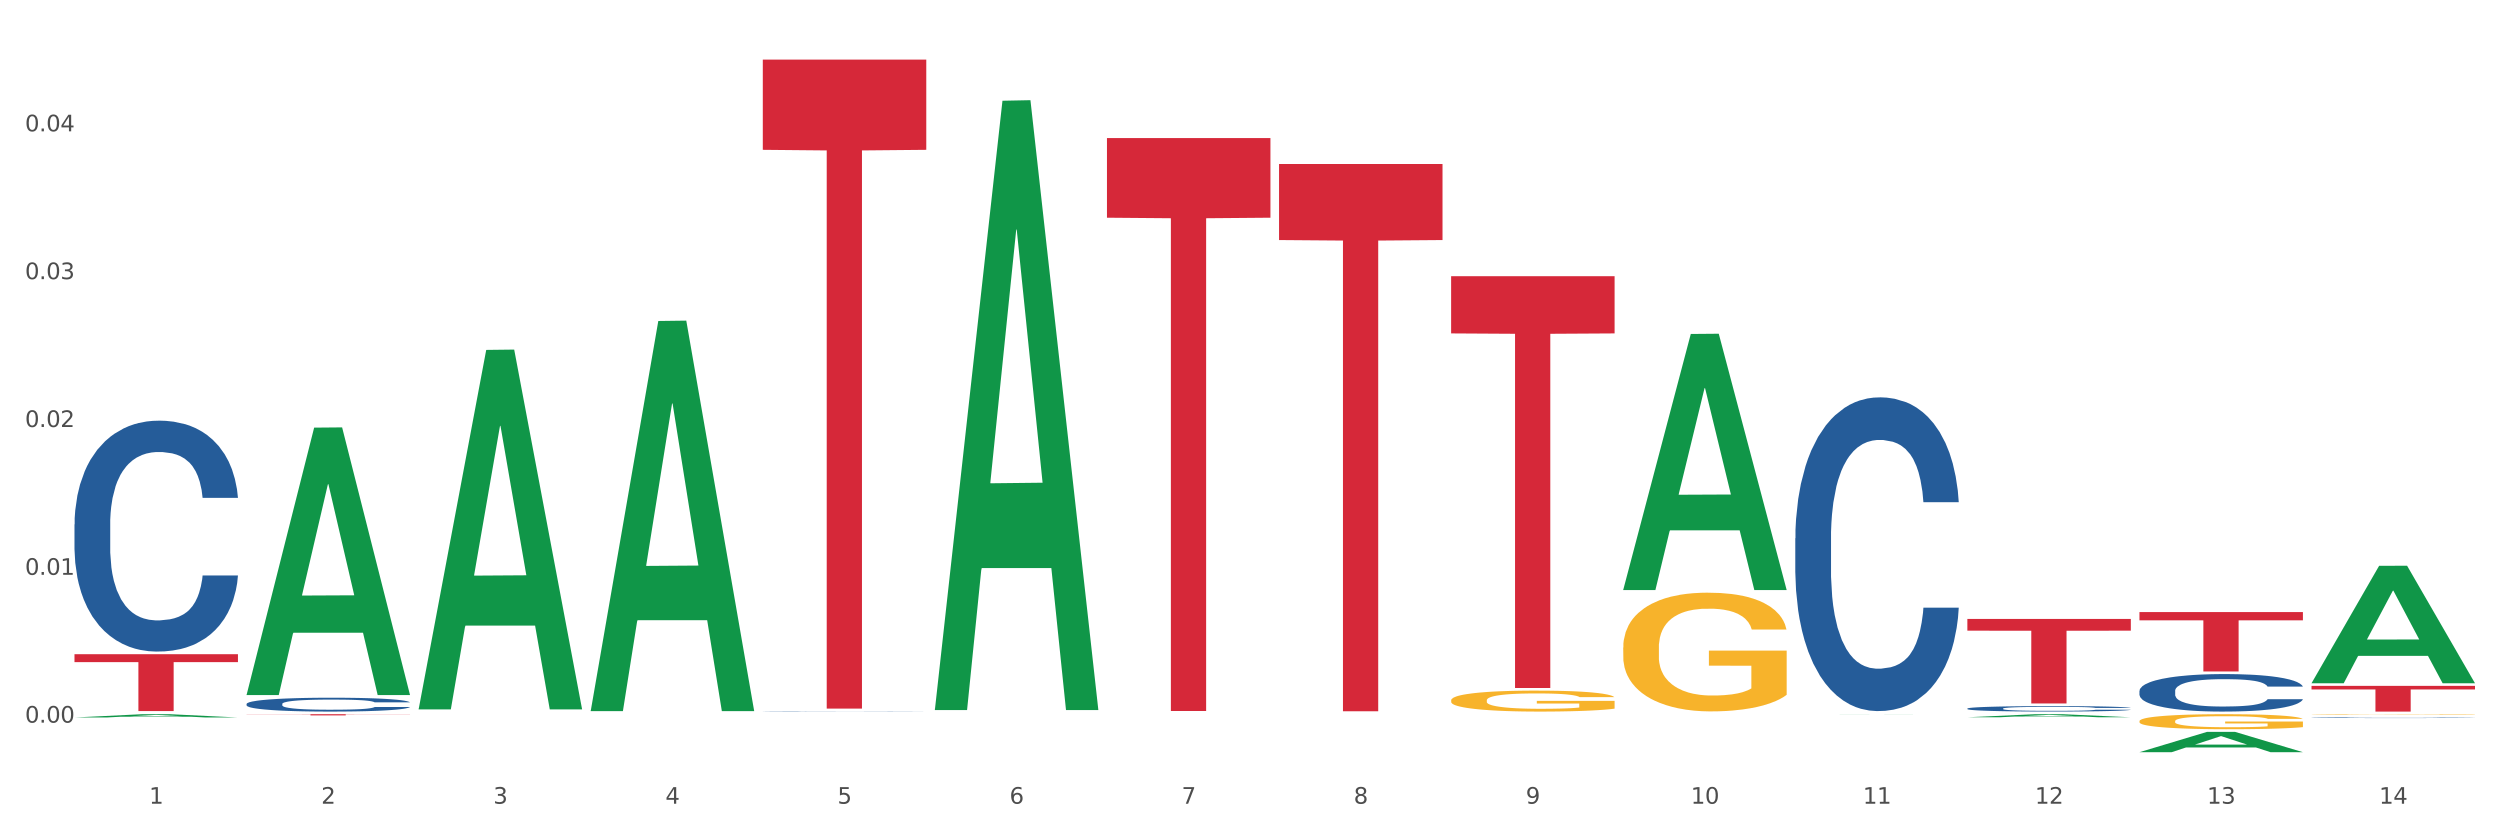 <?xml version="1.0" encoding="utf-8" standalone="no"?>
<!DOCTYPE svg PUBLIC "-//W3C//DTD SVG 1.1//EN"
  "http://www.w3.org/Graphics/SVG/1.1/DTD/svg11.dtd">
<svg xmlns:xlink="http://www.w3.org/1999/xlink" width="1080pt" height="360pt" viewBox="0 0 1080 360" xmlns="http://www.w3.org/2000/svg" version="1.1">
 <rect x="0" y="0" width="1080" height="360" fill="#333333" stroke="none"/>
 <defs>
  <style type="text/css">*{stroke-linejoin: round; stroke-linecap: butt}</style>
 </defs>
 <g id="figure_1">
  <g id="patch_1">
   <path d="M 0 360 
L 1080 360 
L 1080 0 
L 0 0 
z
" style="fill: #ffffff; stroke: #ffffff; stroke-linejoin: miter"/>
  </g>
  <g id="axes_1">
   <g id="matplotlib.axis_1">
    <g id="xtick_1">
     <g id="text_1">
      <!-- 1 -->
      <g style="fill: #4d4d4d" transform="translate(64.432 347.204) scale(0.096 -0.096)">
       <defs>
        <path id="DejaVuSans-31" d="M 794 531 
L 1825 531 
L 1825 4091 
L 703 3866 
L 703 4441 
L 1819 4666 
L 2450 4666 
L 2450 531 
L 3481 531 
L 3481 0 
L 794 0 
L 794 531 
z
" transform="scale(0.016)"/>
       </defs>
       <use xlink:href="#DejaVuSans-31"/>
      </g>
     </g>
    </g>
    <g id="xtick_2">
     <g id="text_2">
      <!-- 2 -->
      <g style="fill: #4d4d4d" transform="translate(138.771 347.204) scale(0.096 -0.096)">
       <defs>
        <path id="DejaVuSans-32" d="M 1228 531 
L 3431 531 
L 3431 0 
L 469 0 
L 469 531 
Q 828 903 1448 1529 
Q 2069 2156 2228 2338 
Q 2531 2678 2651 2914 
Q 2772 3150 2772 3378 
Q 2772 3750 2511 3984 
Q 2250 4219 1831 4219 
Q 1534 4219 1204 4116 
Q 875 4013 500 3803 
L 500 4441 
Q 881 4594 1212 4672 
Q 1544 4750 1819 4750 
Q 2544 4750 2975 4387 
Q 3406 4025 3406 3419 
Q 3406 3131 3298 2873 
Q 3191 2616 2906 2266 
Q 2828 2175 2409 1742 
Q 1991 1309 1228 531 
z
" transform="scale(0.016)"/>
       </defs>
       <use xlink:href="#DejaVuSans-32"/>
      </g>
     </g>
    </g>
    <g id="xtick_3">
     <g id="text_3">
      <!-- 3 -->
      <g style="fill: #4d4d4d" transform="translate(213.109 347.204) scale(0.096 -0.096)">
       <defs>
        <path id="DejaVuSans-33" d="M 2597 2516 
Q 3050 2419 3304 2112 
Q 3559 1806 3559 1356 
Q 3559 666 3084 287 
Q 2609 -91 1734 -91 
Q 1441 -91 1130 -33 
Q 819 25 488 141 
L 488 750 
Q 750 597 1062 519 
Q 1375 441 1716 441 
Q 2309 441 2620 675 
Q 2931 909 2931 1356 
Q 2931 1769 2642 2001 
Q 2353 2234 1838 2234 
L 1294 2234 
L 1294 2753 
L 1863 2753 
Q 2328 2753 2575 2939 
Q 2822 3125 2822 3475 
Q 2822 3834 2567 4026 
Q 2313 4219 1838 4219 
Q 1578 4219 1281 4162 
Q 984 4106 628 3988 
L 628 4550 
Q 988 4650 1302 4700 
Q 1616 4750 1894 4750 
Q 2613 4750 3031 4423 
Q 3450 4097 3450 3541 
Q 3450 3153 3228 2886 
Q 3006 2619 2597 2516 
z
" transform="scale(0.016)"/>
       </defs>
       <use xlink:href="#DejaVuSans-33"/>
      </g>
     </g>
    </g>
    <g id="xtick_4">
     <g id="text_4">
      <!-- 4 -->
      <g style="fill: #4d4d4d" transform="translate(287.448 347.204) scale(0.096 -0.096)">
       <defs>
        <path id="DejaVuSans-34" d="M 2419 4116 
L 825 1625 
L 2419 1625 
L 2419 4116 
z
M 2253 4666 
L 3047 4666 
L 3047 1625 
L 3713 1625 
L 3713 1100 
L 3047 1100 
L 3047 0 
L 2419 0 
L 2419 1100 
L 313 1100 
L 313 1709 
L 2253 4666 
z
" transform="scale(0.016)"/>
       </defs>
       <use xlink:href="#DejaVuSans-34"/>
      </g>
     </g>
    </g>
    <g id="xtick_5">
     <g id="text_5">
      <!-- 5 -->
      <g style="fill: #4d4d4d" transform="translate(361.787 347.204) scale(0.096 -0.096)">
       <defs>
        <path id="DejaVuSans-35" d="M 691 4666 
L 3169 4666 
L 3169 4134 
L 1269 4134 
L 1269 2991 
Q 1406 3038 1543 3061 
Q 1681 3084 1819 3084 
Q 2600 3084 3056 2656 
Q 3513 2228 3513 1497 
Q 3513 744 3044 326 
Q 2575 -91 1722 -91 
Q 1428 -91 1123 -41 
Q 819 9 494 109 
L 494 744 
Q 775 591 1075 516 
Q 1375 441 1709 441 
Q 2250 441 2565 725 
Q 2881 1009 2881 1497 
Q 2881 1984 2565 2268 
Q 2250 2553 1709 2553 
Q 1456 2553 1204 2497 
Q 953 2441 691 2322 
L 691 4666 
z
" transform="scale(0.016)"/>
       </defs>
       <use xlink:href="#DejaVuSans-35"/>
      </g>
     </g>
    </g>
    <g id="xtick_6">
     <g id="text_6">
      <!-- 6 -->
      <g style="fill: #4d4d4d" transform="translate(436.125 347.204) scale(0.096 -0.096)">
       <defs>
        <path id="DejaVuSans-36" d="M 2113 2584 
Q 1688 2584 1439 2293 
Q 1191 2003 1191 1497 
Q 1191 994 1439 701 
Q 1688 409 2113 409 
Q 2538 409 2786 701 
Q 3034 994 3034 1497 
Q 3034 2003 2786 2293 
Q 2538 2584 2113 2584 
z
M 3366 4563 
L 3366 3988 
Q 3128 4100 2886 4159 
Q 2644 4219 2406 4219 
Q 1781 4219 1451 3797 
Q 1122 3375 1075 2522 
Q 1259 2794 1537 2939 
Q 1816 3084 2150 3084 
Q 2853 3084 3261 2657 
Q 3669 2231 3669 1497 
Q 3669 778 3244 343 
Q 2819 -91 2113 -91 
Q 1303 -91 875 529 
Q 447 1150 447 2328 
Q 447 3434 972 4092 
Q 1497 4750 2381 4750 
Q 2619 4750 2861 4703 
Q 3103 4656 3366 4563 
z
" transform="scale(0.016)"/>
       </defs>
       <use xlink:href="#DejaVuSans-36"/>
      </g>
     </g>
    </g>
    <g id="xtick_7">
     <g id="text_7">
      <!-- 7 -->
      <g style="fill: #4d4d4d" transform="translate(510.464 347.204) scale(0.096 -0.096)">
       <defs>
        <path id="DejaVuSans-37" d="M 525 4666 
L 3525 4666 
L 3525 4397 
L 1831 0 
L 1172 0 
L 2766 4134 
L 525 4134 
L 525 4666 
z
" transform="scale(0.016)"/>
       </defs>
       <use xlink:href="#DejaVuSans-37"/>
      </g>
     </g>
    </g>
    <g id="xtick_8">
     <g id="text_8">
      <!-- 8 -->
      <g style="fill: #4d4d4d" transform="translate(584.803 347.204) scale(0.096 -0.096)">
       <defs>
        <path id="DejaVuSans-38" d="M 2034 2216 
Q 1584 2216 1326 1975 
Q 1069 1734 1069 1313 
Q 1069 891 1326 650 
Q 1584 409 2034 409 
Q 2484 409 2743 651 
Q 3003 894 3003 1313 
Q 3003 1734 2745 1975 
Q 2488 2216 2034 2216 
z
M 1403 2484 
Q 997 2584 770 2862 
Q 544 3141 544 3541 
Q 544 4100 942 4425 
Q 1341 4750 2034 4750 
Q 2731 4750 3128 4425 
Q 3525 4100 3525 3541 
Q 3525 3141 3298 2862 
Q 3072 2584 2669 2484 
Q 3125 2378 3379 2068 
Q 3634 1759 3634 1313 
Q 3634 634 3220 271 
Q 2806 -91 2034 -91 
Q 1263 -91 848 271 
Q 434 634 434 1313 
Q 434 1759 690 2068 
Q 947 2378 1403 2484 
z
M 1172 3481 
Q 1172 3119 1398 2916 
Q 1625 2713 2034 2713 
Q 2441 2713 2670 2916 
Q 2900 3119 2900 3481 
Q 2900 3844 2670 4047 
Q 2441 4250 2034 4250 
Q 1625 4250 1398 4047 
Q 1172 3844 1172 3481 
z
" transform="scale(0.016)"/>
       </defs>
       <use xlink:href="#DejaVuSans-38"/>
      </g>
     </g>
    </g>
    <g id="xtick_9">
     <g id="text_9">
      <!-- 9 -->
      <g style="fill: #4d4d4d" transform="translate(659.142 347.204) scale(0.096 -0.096)">
       <defs>
        <path id="DejaVuSans-39" d="M 703 97 
L 703 672 
Q 941 559 1184 500 
Q 1428 441 1663 441 
Q 2288 441 2617 861 
Q 2947 1281 2994 2138 
Q 2813 1869 2534 1725 
Q 2256 1581 1919 1581 
Q 1219 1581 811 2004 
Q 403 2428 403 3163 
Q 403 3881 828 4315 
Q 1253 4750 1959 4750 
Q 2769 4750 3195 4129 
Q 3622 3509 3622 2328 
Q 3622 1225 3098 567 
Q 2575 -91 1691 -91 
Q 1453 -91 1209 -44 
Q 966 3 703 97 
z
M 1959 2075 
Q 2384 2075 2632 2365 
Q 2881 2656 2881 3163 
Q 2881 3666 2632 3958 
Q 2384 4250 1959 4250 
Q 1534 4250 1286 3958 
Q 1038 3666 1038 3163 
Q 1038 2656 1286 2365 
Q 1534 2075 1959 2075 
z
" transform="scale(0.016)"/>
       </defs>
       <use xlink:href="#DejaVuSans-39"/>
      </g>
     </g>
    </g>
    <g id="xtick_10">
     <g id="text_10">
      <!-- 10 -->
      <g style="fill: #4d4d4d" transform="translate(730.426 347.204) scale(0.096 -0.096)">
       <defs>
        <path id="DejaVuSans-30" d="M 2034 4250 
Q 1547 4250 1301 3770 
Q 1056 3291 1056 2328 
Q 1056 1369 1301 889 
Q 1547 409 2034 409 
Q 2525 409 2770 889 
Q 3016 1369 3016 2328 
Q 3016 3291 2770 3770 
Q 2525 4250 2034 4250 
z
M 2034 4750 
Q 2819 4750 3233 4129 
Q 3647 3509 3647 2328 
Q 3647 1150 3233 529 
Q 2819 -91 2034 -91 
Q 1250 -91 836 529 
Q 422 1150 422 2328 
Q 422 3509 836 4129 
Q 1250 4750 2034 4750 
z
" transform="scale(0.016)"/>
       </defs>
       <use xlink:href="#DejaVuSans-31"/>
       <use xlink:href="#DejaVuSans-30" transform="translate(63.623 0)"/>
      </g>
     </g>
    </g>
    <g id="xtick_11">
     <g id="text_11">
      <!-- 11 -->
      <g style="fill: #4d4d4d" transform="translate(804.765 347.204) scale(0.096 -0.096)">
       <use xlink:href="#DejaVuSans-31"/>
       <use xlink:href="#DejaVuSans-31" transform="translate(63.623 0)"/>
      </g>
     </g>
    </g>
    <g id="xtick_12">
     <g id="text_12">
      <!-- 12 -->
      <g style="fill: #4d4d4d" transform="translate(879.104 347.204) scale(0.096 -0.096)">
       <use xlink:href="#DejaVuSans-31"/>
       <use xlink:href="#DejaVuSans-32" transform="translate(63.623 0)"/>
      </g>
     </g>
    </g>
    <g id="xtick_13">
     <g id="text_13">
      <!-- 13 -->
      <g style="fill: #4d4d4d" transform="translate(953.442 347.204) scale(0.096 -0.096)">
       <use xlink:href="#DejaVuSans-31"/>
       <use xlink:href="#DejaVuSans-33" transform="translate(63.623 0)"/>
      </g>
     </g>
    </g>
    <g id="xtick_14">
     <g id="text_14">
      <!-- 14 -->
      <g style="fill: #4d4d4d" transform="translate(1027.781 347.204) scale(0.096 -0.096)">
       <use xlink:href="#DejaVuSans-31"/>
       <use xlink:href="#DejaVuSans-34" transform="translate(63.623 0)"/>
      </g>
     </g>
    </g>
    <g id="xtick_15"/>
    <g id="xtick_16"/>
    <g id="xtick_17"/>
    <g id="xtick_18"/>
    <g id="xtick_19"/>
    <g id="xtick_20"/>
    <g id="xtick_21"/>
    <g id="xtick_22"/>
    <g id="xtick_23"/>
    <g id="xtick_24"/>
    <g id="xtick_25"/>
    <g id="xtick_26"/>
    <g id="xtick_27"/>
   </g>
   <g id="matplotlib.axis_2">
    <g id="ytick_1">
     <g id="text_15">
      <!-- 0.00 -->
      <g style="fill: #4d4d4d" transform="translate(10.8 312.182) scale(0.096 -0.096)">
       <defs>
        <path id="DejaVuSans-2e" d="M 684 794 
L 1344 794 
L 1344 0 
L 684 0 
L 684 794 
z
" transform="scale(0.016)"/>
       </defs>
       <use xlink:href="#DejaVuSans-30"/>
       <use xlink:href="#DejaVuSans-2e" transform="translate(63.623 0)"/>
       <use xlink:href="#DejaVuSans-30" transform="translate(95.41 0)"/>
       <use xlink:href="#DejaVuSans-30" transform="translate(159.033 0)"/>
      </g>
     </g>
    </g>
    <g id="ytick_2">
     <g id="text_16">
      <!-- 0.01 -->
      <g style="fill: #4d4d4d" transform="translate(10.8 248.321) scale(0.096 -0.096)">
       <use xlink:href="#DejaVuSans-30"/>
       <use xlink:href="#DejaVuSans-2e" transform="translate(63.623 0)"/>
       <use xlink:href="#DejaVuSans-30" transform="translate(95.41 0)"/>
       <use xlink:href="#DejaVuSans-31" transform="translate(159.033 0)"/>
      </g>
     </g>
    </g>
    <g id="ytick_3">
     <g id="text_17">
      <!-- 0.02 -->
      <g style="fill: #4d4d4d" transform="translate(10.8 184.46) scale(0.096 -0.096)">
       <use xlink:href="#DejaVuSans-30"/>
       <use xlink:href="#DejaVuSans-2e" transform="translate(63.623 0)"/>
       <use xlink:href="#DejaVuSans-30" transform="translate(95.41 0)"/>
       <use xlink:href="#DejaVuSans-32" transform="translate(159.033 0)"/>
      </g>
     </g>
    </g>
    <g id="ytick_4">
     <g id="text_18">
      <!-- 0.03 -->
      <g style="fill: #4d4d4d" transform="translate(10.8 120.599) scale(0.096 -0.096)">
       <use xlink:href="#DejaVuSans-30"/>
       <use xlink:href="#DejaVuSans-2e" transform="translate(63.623 0)"/>
       <use xlink:href="#DejaVuSans-30" transform="translate(95.41 0)"/>
       <use xlink:href="#DejaVuSans-33" transform="translate(159.033 0)"/>
      </g>
     </g>
    </g>
    <g id="ytick_5">
     <g id="text_19">
      <!-- 0.04 -->
      <g style="fill: #4d4d4d" transform="translate(10.8 56.738) scale(0.096 -0.096)">
       <use xlink:href="#DejaVuSans-30"/>
       <use xlink:href="#DejaVuSans-2e" transform="translate(63.623 0)"/>
       <use xlink:href="#DejaVuSans-30" transform="translate(95.41 0)"/>
       <use xlink:href="#DejaVuSans-34" transform="translate(159.033 0)"/>
      </g>
     </g>
    </g>
    <g id="ytick_6"/>
    <g id="ytick_7"/>
    <g id="ytick_8"/>
    <g id="ytick_9"/>
    <g id="ytick_10"/>
   </g>
   <g id="PolyCollection_1">
    <path d="M 32.175 309.951 
L 32.248 309.95 
L 61.37 308.537 
L 73.456 308.535 
L 102.797 309.954 
L 88.818 309.954 
L 82.484 309.624 
L 52.415 309.624 
L 52.197 309.629 
L 46.081 309.954 
L 32.175 309.954 
L 32.175 309.951 
L 56.201 309.426 
L 78.698 309.425 
L 67.559 308.838 
L 67.413 308.835 
L 67.267 308.839 
L 56.128 309.425 
L 56.201 309.426 
L 32.175 309.951 
z
" clip-path="url(#pf7e2dfd3a4)" style="fill: #109648"/>
    <path d="M 924.24 311.536 
L 924.323 311.53 
L 924.323 311.316 
L 924.49 311.133 
L 925.323 310.688 
L 926.574 310.32 
L 927.491 310.125 
L 928.408 309.964 
L 929.492 309.804 
L 930.826 309.638 
L 933.244 309.395 
L 934.745 309.271 
L 936.58 309.14 
L 939.915 308.95 
L 942.333 308.844 
L 944.834 308.755 
L 948.92 308.648 
L 951.588 308.6 
L 954.423 308.565 
L 957.841 308.541 
L 960.426 308.535 
L 966.096 308.553 
L 970.932 308.606 
L 973.266 308.648 
L 976.268 308.719 
L 977.852 308.766 
L 980.437 308.861 
L 983.105 308.986 
L 984.939 309.093 
L 987.691 309.294 
L 989.775 309.496 
L 991.693 309.745 
L 992.693 309.917 
L 993.444 310.077 
L 994.111 310.261 
L 994.778 310.551 
L 979.77 310.551 
L 979.186 310.344 
L 978.269 310.148 
L 976.935 309.958 
L 975.768 309.84 
L 973.766 309.692 
L 971.932 309.597 
L 970.014 309.526 
L 967.68 309.466 
L 965.845 309.437 
L 963.261 309.413 
L 958.175 309.419 
L 954.756 309.466 
L 952.422 309.526 
L 950.921 309.579 
L 949.587 309.638 
L 948.086 309.721 
L 946.335 309.846 
L 945.084 309.958 
L 943.834 310.101 
L 942.833 310.243 
L 941.916 310.409 
L 941.165 310.587 
L 940.582 310.771 
L 940.081 310.996 
L 939.665 311.37 
L 939.665 312.182 
L 939.831 312.366 
L 940.248 312.609 
L 940.749 312.793 
L 941.582 313.013 
L 942.333 313.161 
L 943.75 313.374 
L 945.334 313.552 
L 946.585 313.665 
L 947.836 313.76 
L 950.004 313.89 
L 952.422 313.997 
L 954.506 314.062 
L 957.341 314.122 
L 959.259 314.145 
L 960.926 314.157 
L 965.012 314.157 
L 967.93 314.139 
L 971.182 314.098 
L 973.683 314.044 
L 975.768 313.979 
L 978.102 313.872 
L 979.603 313.772 
L 979.603 312.532 
L 961.26 312.526 
L 961.26 311.702 
L 994.861 311.702 
L 994.861 314.122 
L 993.444 314.246 
L 991.86 314.359 
L 990.192 314.46 
L 987.691 314.584 
L 984.689 314.703 
L 982.021 314.786 
L 979.186 314.857 
L 975.851 314.922 
L 971.515 314.981 
L 968.847 315.005 
L 965.512 315.023 
L 961.593 315.029 
L 958.175 315.017 
L 954.84 314.987 
L 951.338 314.934 
L 947.919 314.857 
L 945.334 314.78 
L 942.75 314.685 
L 939.998 314.56 
L 937.83 314.442 
L 936.163 314.335 
L 934.328 314.199 
L 932.327 314.021 
L 930.826 313.861 
L 929.492 313.695 
L 928.075 313.481 
L 927.074 313.297 
L 926.074 313.066 
L 925.49 312.894 
L 924.823 312.627 
L 924.323 312.253 
L 924.24 311.536 
z
" clip-path="url(#pf7e2dfd3a4)" style="fill: #f7b32b"/>
    <path d="M 998.578 308.649 
L 998.662 308.649 
L 998.662 308.641 
L 998.828 308.634 
L 999.662 308.617 
L 1000.913 308.603 
L 1001.83 308.595 
L 1002.747 308.589 
L 1003.831 308.583 
L 1005.165 308.577 
L 1007.583 308.568 
L 1009.084 308.563 
L 1010.918 308.558 
L 1014.253 308.551 
L 1016.671 308.547 
L 1019.173 308.544 
L 1023.258 308.539 
L 1025.926 308.538 
L 1028.761 308.536 
L 1032.18 308.535 
L 1034.765 308.535 
L 1040.434 308.536 
L 1045.27 308.538 
L 1047.605 308.539 
L 1050.607 308.542 
L 1052.191 308.544 
L 1054.775 308.548 
L 1057.444 308.552 
L 1059.278 308.556 
L 1062.029 308.564 
L 1064.114 308.572 
L 1066.032 308.581 
L 1067.032 308.588 
L 1067.783 308.594 
L 1068.45 308.601 
L 1069.117 308.612 
L 1054.108 308.612 
L 1053.525 308.604 
L 1052.608 308.596 
L 1051.274 308.589 
L 1050.106 308.585 
L 1048.105 308.579 
L 1046.271 308.575 
L 1044.353 308.573 
L 1042.019 308.57 
L 1040.184 308.569 
L 1037.599 308.568 
L 1032.513 308.569 
L 1029.095 308.57 
L 1026.76 308.573 
L 1025.259 308.575 
L 1023.925 308.577 
L 1022.425 308.58 
L 1020.674 308.585 
L 1019.423 308.589 
L 1018.172 308.594 
L 1017.172 308.6 
L 1016.255 308.606 
L 1015.504 308.613 
L 1014.92 308.62 
L 1014.42 308.628 
L 1014.003 308.643 
L 1014.003 308.673 
L 1014.17 308.68 
L 1014.587 308.689 
L 1015.087 308.696 
L 1015.921 308.705 
L 1016.671 308.71 
L 1018.089 308.718 
L 1019.673 308.725 
L 1020.924 308.729 
L 1022.174 308.733 
L 1024.342 308.738 
L 1026.76 308.742 
L 1028.845 308.744 
L 1031.68 308.747 
L 1033.597 308.748 
L 1035.265 308.748 
L 1039.35 308.748 
L 1042.269 308.747 
L 1045.52 308.746 
L 1048.022 308.744 
L 1050.106 308.741 
L 1052.441 308.737 
L 1053.942 308.733 
L 1053.942 308.687 
L 1035.598 308.686 
L 1035.598 308.655 
L 1069.2 308.655 
L 1069.2 308.747 
L 1067.783 308.751 
L 1066.198 308.756 
L 1064.531 308.76 
L 1062.029 308.764 
L 1059.028 308.769 
L 1056.36 308.772 
L 1053.525 308.775 
L 1050.19 308.777 
L 1045.854 308.779 
L 1043.186 308.78 
L 1039.851 308.781 
L 1035.932 308.781 
L 1032.513 308.781 
L 1029.178 308.779 
L 1025.676 308.777 
L 1022.258 308.775 
L 1019.673 308.772 
L 1017.088 308.768 
L 1014.337 308.763 
L 1012.169 308.759 
L 1010.501 308.755 
L 1008.667 308.75 
L 1006.666 308.743 
L 1005.165 308.737 
L 1003.831 308.731 
L 1002.414 308.722 
L 1001.413 308.716 
L 1000.413 308.707 
L 999.829 308.7 
L 999.162 308.69 
L 998.662 308.676 
L 998.578 308.649 
z
" clip-path="url(#pf7e2dfd3a4)" style="fill: #f7b32b"/>
    <path d="M 478.207 59.655 
L 548.829 59.655 
L 548.829 94.048 
L 521.049 94.28 
L 521.049 307.147 
L 505.82 307.147 
L 505.82 94.28 
L 478.207 94.048 
L 478.207 59.887 
L 478.207 59.655 
z
" clip-path="url(#pf7e2dfd3a4)" style="fill: #d62839"/>
    <path d="M 998.578 296.305 
L 1069.2 296.305 
L 1069.2 297.847 
L 1041.42 297.858 
L 1041.42 307.404 
L 1026.191 307.404 
L 1026.191 297.858 
L 998.578 297.847 
L 998.578 296.316 
L 998.578 296.305 
z
" clip-path="url(#pf7e2dfd3a4)" style="fill: #d62839"/>
    <path d="M 924.24 264.408 
L 994.861 264.408 
L 994.861 267.974 
L 967.081 267.998 
L 967.081 290.068 
L 951.852 290.068 
L 951.852 267.998 
L 924.24 267.974 
L 924.24 264.432 
L 924.24 264.408 
z
" clip-path="url(#pf7e2dfd3a4)" style="fill: #d62839"/>
    <path d="M 998.578 310.04 
L 998.662 310.04 
L 998.662 310.033 
L 998.912 310.023 
L 999.83 310.004 
L 1000.999 309.991 
L 1003.003 309.975 
L 1004.088 309.968 
L 1005.507 309.96 
L 1008.429 309.948 
L 1011.768 309.938 
L 1014.105 309.932 
L 1015.858 309.928 
L 1019.781 309.922 
L 1022.035 309.919 
L 1024.373 309.917 
L 1026.376 309.915 
L 1029.715 309.913 
L 1032.387 309.912 
L 1035.475 309.912 
L 1038.063 309.912 
L 1041.486 309.913 
L 1046.494 309.917 
L 1048.414 309.918 
L 1051.002 309.922 
L 1053.673 309.926 
L 1055.844 309.93 
L 1058.348 309.936 
L 1060.936 309.944 
L 1063.44 309.953 
L 1065.193 309.963 
L 1066.612 309.972 
L 1067.864 309.984 
L 1068.783 309.997 
L 1069.2 310.007 
L 1053.924 310.007 
L 1053.506 309.998 
L 1052.671 309.987 
L 1051.837 309.98 
L 1050.918 309.975 
L 1049.499 309.968 
L 1048.247 309.964 
L 1046.16 309.959 
L 1044.24 309.956 
L 1042.654 309.954 
L 1040.734 309.952 
L 1036.644 309.951 
L 1033.722 309.951 
L 1031.886 309.951 
L 1029.632 309.953 
L 1027.712 309.955 
L 1025.458 309.958 
L 1023.705 309.961 
L 1021.952 309.965 
L 1020.95 309.969 
L 1019.448 309.974 
L 1018.446 309.979 
L 1017.11 309.987 
L 1016.359 309.993 
L 1015.023 310.008 
L 1014.439 310.018 
L 1014.188 310.026 
L 1014.022 310.034 
L 1014.022 310.075 
L 1014.522 310.093 
L 1014.94 310.101 
L 1015.608 310.11 
L 1016.86 310.121 
L 1018.696 310.132 
L 1020.616 310.14 
L 1022.202 310.145 
L 1023.705 310.149 
L 1025.207 310.152 
L 1027.044 310.154 
L 1028.547 310.156 
L 1030.8 310.158 
L 1033.472 310.158 
L 1035.559 310.158 
L 1039.816 310.157 
L 1041.736 310.156 
L 1043.572 310.154 
L 1045.576 310.151 
L 1047.162 310.148 
L 1048.08 310.146 
L 1049.583 310.141 
L 1050.752 310.135 
L 1051.753 310.129 
L 1052.421 310.124 
L 1053.172 310.116 
L 1053.757 310.108 
L 1053.924 310.103 
L 1069.2 310.103 
L 1068.866 310.112 
L 1068.282 310.121 
L 1067.113 310.134 
L 1066.195 310.141 
L 1064.776 310.149 
L 1063.273 310.156 
L 1061.186 310.165 
L 1059.266 310.171 
L 1057.263 310.176 
L 1055.092 310.18 
L 1051.169 310.187 
L 1049.75 310.189 
L 1046.745 310.192 
L 1044.407 310.194 
L 1040.985 310.195 
L 1037.479 310.196 
L 1033.806 310.197 
L 1030.55 310.196 
L 1026.96 310.195 
L 1024.707 310.193 
L 1022.202 310.191 
L 1019.281 310.187 
L 1016.526 310.183 
L 1013.938 310.178 
L 1011.517 310.172 
L 1009.263 310.165 
L 1006.342 310.154 
L 1004.171 310.143 
L 1002.585 310.133 
L 1001.5 310.124 
L 1000.415 310.113 
L 999.83 310.106 
L 998.912 310.087 
L 998.578 310.07 
L 998.578 310.04 
z
" clip-path="url(#pf7e2dfd3a4)" style="fill: #255c99"/>
    <path d="M 924.24 298.48 
L 924.323 298.466 
L 924.323 298.051 
L 924.573 297.489 
L 925.492 296.453 
L 926.66 295.669 
L 928.664 294.751 
L 929.749 294.366 
L 931.168 293.937 
L 934.09 293.242 
L 937.429 292.65 
L 939.766 292.324 
L 941.519 292.117 
L 945.443 291.747 
L 947.697 291.584 
L 950.034 291.451 
L 952.037 291.362 
L 955.377 291.259 
L 958.048 291.214 
L 961.136 291.199 
L 963.724 291.214 
L 967.147 291.273 
L 972.155 291.451 
L 974.075 291.555 
L 976.663 291.732 
L 979.335 291.969 
L 981.505 292.206 
L 984.009 292.546 
L 986.597 292.99 
L 989.101 293.552 
L 990.854 294.07 
L 992.273 294.618 
L 993.526 295.284 
L 994.444 296.009 
L 994.861 296.616 
L 979.585 296.616 
L 979.168 296.068 
L 978.333 295.476 
L 977.498 295.077 
L 976.58 294.751 
L 975.161 294.381 
L 973.908 294.144 
L 971.822 293.863 
L 969.902 293.686 
L 968.316 293.582 
L 966.396 293.493 
L 962.305 293.404 
L 959.383 293.404 
L 957.547 293.434 
L 955.293 293.508 
L 953.373 293.612 
L 951.119 293.789 
L 949.366 293.982 
L 947.613 294.233 
L 946.611 294.411 
L 945.109 294.736 
L 944.107 295.003 
L 942.771 295.461 
L 942.02 295.787 
L 940.685 296.631 
L 940.1 297.252 
L 939.85 297.681 
L 939.683 298.155 
L 939.683 300.463 
L 940.184 301.499 
L 940.601 301.943 
L 941.269 302.446 
L 942.521 303.098 
L 944.358 303.734 
L 946.278 304.193 
L 947.864 304.474 
L 949.366 304.681 
L 950.869 304.844 
L 952.705 304.992 
L 954.208 305.081 
L 956.462 305.169 
L 959.133 305.214 
L 961.22 305.214 
L 965.477 305.14 
L 967.397 305.066 
L 969.234 304.962 
L 971.237 304.8 
L 972.823 304.622 
L 973.742 304.489 
L 975.244 304.208 
L 976.413 303.912 
L 977.415 303.571 
L 978.082 303.275 
L 978.834 302.831 
L 979.418 302.328 
L 979.585 302.062 
L 994.861 302.062 
L 994.527 302.594 
L 993.943 303.112 
L 992.774 303.808 
L 991.856 304.208 
L 990.437 304.696 
L 988.934 305.11 
L 986.847 305.569 
L 984.927 305.909 
L 982.924 306.205 
L 980.754 306.472 
L 976.83 306.842 
L 975.411 306.945 
L 972.406 307.123 
L 970.069 307.227 
L 966.646 307.33 
L 963.14 307.389 
L 959.467 307.404 
L 956.211 307.374 
L 952.622 307.286 
L 950.368 307.197 
L 947.864 307.064 
L 944.942 306.857 
L 942.187 306.605 
L 939.599 306.309 
L 937.178 305.969 
L 934.925 305.584 
L 932.003 304.947 
L 929.832 304.326 
L 928.246 303.749 
L 927.161 303.26 
L 926.076 302.639 
L 925.492 302.21 
L 924.573 301.174 
L 924.24 300.212 
L 924.24 298.48 
z
" clip-path="url(#pf7e2dfd3a4)" style="fill: #255c99"/>
    <path d="M 849.901 306.095 
L 849.984 306.093 
L 849.984 306.033 
L 850.235 305.951 
L 851.153 305.8 
L 852.322 305.686 
L 854.325 305.552 
L 855.41 305.496 
L 856.829 305.434 
L 859.751 305.333 
L 863.09 305.247 
L 865.428 305.199 
L 867.181 305.169 
L 871.104 305.115 
L 873.358 305.092 
L 875.695 305.072 
L 877.699 305.059 
L 881.038 305.044 
L 883.709 305.038 
L 886.798 305.036 
L 889.386 305.038 
L 892.808 305.046 
L 897.817 305.072 
L 899.737 305.087 
L 902.325 305.113 
L 904.996 305.148 
L 907.166 305.182 
L 909.671 305.232 
L 912.258 305.296 
L 914.763 305.378 
L 916.516 305.453 
L 917.935 305.533 
L 919.187 305.63 
L 920.105 305.735 
L 920.523 305.824 
L 905.246 305.824 
L 904.829 305.744 
L 903.994 305.658 
L 903.159 305.6 
L 902.241 305.552 
L 900.822 305.499 
L 899.57 305.464 
L 897.483 305.423 
L 895.563 305.397 
L 893.977 305.382 
L 892.057 305.369 
L 887.966 305.356 
L 885.045 305.356 
L 883.208 305.361 
L 880.954 305.372 
L 879.034 305.387 
L 876.78 305.412 
L 875.027 305.44 
L 873.274 305.477 
L 872.273 305.503 
L 870.77 305.55 
L 869.768 305.589 
L 868.433 305.656 
L 867.681 305.703 
L 866.346 305.826 
L 865.761 305.916 
L 865.511 305.979 
L 865.344 306.048 
L 865.344 306.383 
L 865.845 306.534 
L 866.262 306.599 
L 866.93 306.672 
L 868.182 306.767 
L 870.019 306.859 
L 871.939 306.926 
L 873.525 306.967 
L 875.027 306.997 
L 876.53 307.021 
L 878.367 307.042 
L 879.869 307.055 
L 882.123 307.068 
L 884.794 307.075 
L 886.881 307.075 
L 891.139 307.064 
L 893.059 307.053 
L 894.895 307.038 
L 896.899 307.014 
L 898.485 306.988 
L 899.403 306.969 
L 900.905 306.928 
L 902.074 306.885 
L 903.076 306.836 
L 903.744 306.793 
L 904.495 306.728 
L 905.079 306.655 
L 905.246 306.616 
L 920.523 306.616 
L 920.189 306.694 
L 919.604 306.769 
L 918.436 306.87 
L 917.517 306.928 
L 916.098 306.999 
L 914.596 307.06 
L 912.509 307.126 
L 910.589 307.176 
L 908.585 307.219 
L 906.415 307.258 
L 902.491 307.311 
L 901.072 307.327 
L 898.067 307.352 
L 895.73 307.367 
L 892.307 307.383 
L 888.801 307.391 
L 885.128 307.393 
L 881.873 307.389 
L 878.283 307.376 
L 876.029 307.363 
L 873.525 307.344 
L 870.603 307.314 
L 867.848 307.277 
L 865.261 307.234 
L 862.84 307.184 
L 860.586 307.128 
L 857.664 307.036 
L 855.494 306.945 
L 853.908 306.861 
L 852.823 306.79 
L 851.737 306.7 
L 851.153 306.638 
L 850.235 306.487 
L 849.901 306.347 
L 849.901 306.095 
z
" clip-path="url(#pf7e2dfd3a4)" style="fill: #255c99"/>
    <path d="M 775.562 232.552 
L 775.646 232.428 
L 775.646 228.962 
L 775.896 224.258 
L 776.814 215.594 
L 777.983 209.033 
L 779.986 201.359 
L 781.072 198.14 
L 782.491 194.55 
L 785.412 188.733 
L 788.752 183.781 
L 791.089 181.058 
L 792.842 179.325 
L 796.765 176.23 
L 799.019 174.869 
L 801.357 173.755 
L 803.36 173.012 
L 806.699 172.146 
L 809.37 171.774 
L 812.459 171.65 
L 815.047 171.774 
L 818.469 172.269 
L 823.478 173.755 
L 825.398 174.621 
L 827.986 176.107 
L 830.657 178.087 
L 832.828 180.068 
L 835.332 182.915 
L 837.92 186.628 
L 840.424 191.332 
L 842.177 195.664 
L 843.596 200.244 
L 844.848 205.815 
L 845.766 211.88 
L 846.184 216.955 
L 830.908 216.955 
L 830.49 212.375 
L 829.655 207.424 
L 828.821 204.082 
L 827.902 201.359 
L 826.483 198.264 
L 825.231 196.283 
L 823.144 193.932 
L 821.224 192.446 
L 819.638 191.58 
L 817.718 190.837 
L 813.628 190.094 
L 810.706 190.094 
L 808.87 190.342 
L 806.616 190.961 
L 804.696 191.827 
L 802.442 193.313 
L 800.689 194.922 
L 798.936 197.026 
L 797.934 198.511 
L 796.431 201.235 
L 795.43 203.463 
L 794.094 207.3 
L 793.343 210.023 
L 792.007 217.079 
L 791.423 222.278 
L 791.172 225.868 
L 791.005 229.829 
L 791.005 249.139 
L 791.506 257.804 
L 791.924 261.517 
L 792.591 265.726 
L 793.844 271.172 
L 795.68 276.495 
L 797.6 280.332 
L 799.186 282.684 
L 800.689 284.417 
L 802.191 285.779 
L 804.028 287.017 
L 805.53 287.759 
L 807.784 288.502 
L 810.456 288.873 
L 812.543 288.873 
L 816.8 288.254 
L 818.72 287.636 
L 820.556 286.769 
L 822.56 285.407 
L 824.146 283.922 
L 825.064 282.808 
L 826.567 280.456 
L 827.735 277.98 
L 828.737 275.133 
L 829.405 272.658 
L 830.156 268.944 
L 830.741 264.736 
L 830.908 262.507 
L 846.184 262.507 
L 845.85 266.964 
L 845.266 271.296 
L 844.097 277.114 
L 843.179 280.456 
L 841.76 284.541 
L 840.257 288.007 
L 838.17 291.844 
L 836.25 294.691 
L 834.247 297.167 
L 832.076 299.395 
L 828.153 302.49 
L 826.734 303.356 
L 823.728 304.841 
L 821.391 305.708 
L 817.969 306.574 
L 814.463 307.07 
L 810.79 307.193 
L 807.534 306.946 
L 803.944 306.203 
L 801.69 305.46 
L 799.186 304.346 
L 796.264 302.613 
L 793.51 300.509 
L 790.922 298.033 
L 788.501 295.186 
L 786.247 291.968 
L 783.325 286.645 
L 781.155 281.446 
L 779.569 276.619 
L 778.484 272.534 
L 777.399 267.335 
L 776.814 263.745 
L 775.896 255.08 
L 775.562 247.035 
L 775.562 232.552 
z
" clip-path="url(#pf7e2dfd3a4)" style="fill: #255c99"/>
    <path d="M 329.53 307.325 
L 329.613 307.325 
L 329.613 307.322 
L 329.864 307.317 
L 330.782 307.307 
L 331.951 307.301 
L 333.954 307.292 
L 335.039 307.289 
L 336.458 307.285 
L 339.38 307.279 
L 342.719 307.274 
L 345.057 307.271 
L 346.81 307.269 
L 350.733 307.266 
L 352.987 307.265 
L 355.324 307.263 
L 357.328 307.263 
L 360.667 307.262 
L 363.338 307.261 
L 366.427 307.261 
L 369.015 307.261 
L 372.437 307.262 
L 377.446 307.263 
L 379.366 307.264 
L 381.954 307.266 
L 384.625 307.268 
L 386.795 307.27 
L 389.3 307.273 
L 391.887 307.277 
L 394.392 307.282 
L 396.145 307.286 
L 397.564 307.291 
L 398.816 307.297 
L 399.734 307.304 
L 400.152 307.309 
L 384.875 307.309 
L 384.458 307.304 
L 383.623 307.299 
L 382.788 307.295 
L 381.87 307.292 
L 380.451 307.289 
L 379.199 307.287 
L 377.112 307.285 
L 375.192 307.283 
L 373.606 307.282 
L 371.686 307.281 
L 367.595 307.281 
L 364.674 307.281 
L 362.837 307.281 
L 360.583 307.282 
L 358.663 307.282 
L 356.41 307.284 
L 354.656 307.286 
L 352.903 307.288 
L 351.902 307.289 
L 350.399 307.292 
L 349.397 307.295 
L 348.062 307.299 
L 347.31 307.302 
L 345.975 307.309 
L 345.391 307.315 
L 345.14 307.318 
L 344.973 307.323 
L 344.973 307.343 
L 345.474 307.352 
L 345.891 307.356 
L 346.559 307.36 
L 347.811 307.366 
L 349.648 307.372 
L 351.568 307.376 
L 353.154 307.378 
L 354.656 307.38 
L 356.159 307.382 
L 357.996 307.383 
L 359.498 307.384 
L 361.752 307.384 
L 364.423 307.385 
L 366.51 307.385 
L 370.768 307.384 
L 372.688 307.383 
L 374.524 307.383 
L 376.528 307.381 
L 378.114 307.38 
L 379.032 307.378 
L 380.534 307.376 
L 381.703 307.373 
L 382.705 307.37 
L 383.373 307.368 
L 384.124 307.364 
L 384.708 307.359 
L 384.875 307.357 
L 400.152 307.357 
L 399.818 307.362 
L 399.233 307.366 
L 398.065 307.372 
L 397.146 307.376 
L 395.727 307.38 
L 394.225 307.384 
L 392.138 307.388 
L 390.218 307.391 
L 388.214 307.394 
L 386.044 307.396 
L 382.121 307.399 
L 380.701 307.4 
L 377.696 307.402 
L 375.359 307.403 
L 371.936 307.403 
L 368.43 307.404 
L 364.757 307.404 
L 361.502 307.404 
L 357.912 307.403 
L 355.658 307.402 
L 353.154 307.401 
L 350.232 307.399 
L 347.477 307.397 
L 344.89 307.394 
L 342.469 307.391 
L 340.215 307.388 
L 337.293 307.382 
L 335.123 307.377 
L 333.537 307.372 
L 332.452 307.368 
L 331.366 307.362 
L 330.782 307.358 
L 329.864 307.349 
L 329.53 307.341 
L 329.53 307.325 
z
" clip-path="url(#pf7e2dfd3a4)" style="fill: #255c99"/>
    <path d="M 106.514 304.104 
L 106.597 304.098 
L 106.597 303.945 
L 106.848 303.737 
L 107.766 303.354 
L 108.935 303.064 
L 110.938 302.724 
L 112.023 302.582 
L 113.442 302.423 
L 116.364 302.166 
L 119.703 301.947 
L 122.04 301.827 
L 123.794 301.75 
L 127.717 301.613 
L 129.971 301.553 
L 132.308 301.504 
L 134.312 301.471 
L 137.651 301.433 
L 140.322 301.416 
L 143.411 301.411 
L 145.998 301.416 
L 149.421 301.438 
L 154.43 301.504 
L 156.35 301.542 
L 158.937 301.608 
L 161.609 301.695 
L 163.779 301.783 
L 166.283 301.909 
L 168.871 302.073 
L 171.376 302.281 
L 173.129 302.473 
L 174.548 302.675 
L 175.8 302.921 
L 176.718 303.19 
L 177.135 303.414 
L 161.859 303.414 
L 161.442 303.212 
L 160.607 302.993 
L 159.772 302.845 
L 158.854 302.724 
L 157.435 302.588 
L 156.183 302.5 
L 154.096 302.396 
L 152.176 302.33 
L 150.59 302.292 
L 148.67 302.259 
L 144.579 302.226 
L 141.658 302.226 
L 139.821 302.237 
L 137.567 302.265 
L 135.647 302.303 
L 133.393 302.369 
L 131.64 302.44 
L 129.887 302.533 
L 128.886 302.598 
L 127.383 302.719 
L 126.381 302.817 
L 125.046 302.987 
L 124.294 303.108 
L 122.959 303.419 
L 122.374 303.649 
L 122.124 303.808 
L 121.957 303.983 
L 121.957 304.837 
L 122.458 305.22 
L 122.875 305.384 
L 123.543 305.571 
L 124.795 305.811 
L 126.632 306.047 
L 128.552 306.216 
L 130.138 306.32 
L 131.64 306.397 
L 133.143 306.457 
L 134.979 306.512 
L 136.482 306.545 
L 138.736 306.578 
L 141.407 306.594 
L 143.494 306.594 
L 147.751 306.567 
L 149.671 306.539 
L 151.508 306.501 
L 153.511 306.441 
L 155.097 306.375 
L 156.016 306.326 
L 157.518 306.222 
L 158.687 306.112 
L 159.689 305.986 
L 160.357 305.877 
L 161.108 305.713 
L 161.692 305.527 
L 161.859 305.428 
L 177.135 305.428 
L 176.802 305.625 
L 176.217 305.817 
L 175.049 306.074 
L 174.13 306.222 
L 172.711 306.402 
L 171.209 306.556 
L 169.122 306.725 
L 167.202 306.851 
L 165.198 306.961 
L 163.028 307.059 
L 159.104 307.196 
L 157.685 307.234 
L 154.68 307.3 
L 152.343 307.338 
L 148.92 307.377 
L 145.414 307.399 
L 141.741 307.404 
L 138.486 307.393 
L 134.896 307.36 
L 132.642 307.327 
L 130.138 307.278 
L 127.216 307.202 
L 124.461 307.109 
L 121.874 306.999 
L 119.453 306.873 
L 117.199 306.731 
L 114.277 306.496 
L 112.107 306.266 
L 110.521 306.052 
L 109.435 305.872 
L 108.35 305.642 
L 107.766 305.483 
L 106.848 305.1 
L 106.514 304.744 
L 106.514 304.104 
z
" clip-path="url(#pf7e2dfd3a4)" style="fill: #255c99"/>
    <path d="M 32.175 226.544 
L 32.258 226.453 
L 32.258 223.902 
L 32.509 220.44 
L 33.427 214.063 
L 34.596 209.234 
L 36.599 203.585 
L 37.684 201.217 
L 39.104 198.574 
L 42.025 194.292 
L 45.364 190.648 
L 47.702 188.644 
L 49.455 187.368 
L 53.378 185.091 
L 55.632 184.089 
L 57.969 183.269 
L 59.973 182.722 
L 63.312 182.084 
L 65.983 181.811 
L 69.072 181.72 
L 71.66 181.811 
L 75.082 182.175 
L 80.091 183.269 
L 82.011 183.906 
L 84.599 185 
L 87.27 186.457 
L 89.44 187.915 
L 91.945 190.01 
L 94.533 192.744 
L 97.037 196.206 
L 98.79 199.394 
L 100.209 202.765 
L 101.461 206.865 
L 102.379 211.329 
L 102.797 215.065 
L 87.52 215.065 
L 87.103 211.694 
L 86.268 208.05 
L 85.434 205.59 
L 84.515 203.585 
L 83.096 201.308 
L 81.844 199.85 
L 79.757 198.119 
L 77.837 197.026 
L 76.251 196.388 
L 74.331 195.841 
L 70.241 195.295 
L 67.319 195.295 
L 65.482 195.477 
L 63.229 195.932 
L 61.309 196.57 
L 59.055 197.663 
L 57.302 198.848 
L 55.549 200.397 
L 54.547 201.49 
L 53.044 203.494 
L 52.043 205.134 
L 50.707 207.958 
L 49.956 209.963 
L 48.62 215.156 
L 48.036 218.982 
L 47.785 221.624 
L 47.618 224.54 
L 47.618 238.752 
L 48.119 245.13 
L 48.537 247.863 
L 49.204 250.961 
L 50.457 254.969 
L 52.293 258.887 
L 54.213 261.711 
L 55.799 263.442 
L 57.302 264.718 
L 58.804 265.72 
L 60.641 266.631 
L 62.143 267.178 
L 64.397 267.724 
L 67.069 267.998 
L 69.155 267.998 
L 73.413 267.542 
L 75.333 267.087 
L 77.169 266.449 
L 79.173 265.447 
L 80.759 264.353 
L 81.677 263.533 
L 83.18 261.802 
L 84.348 259.98 
L 85.35 257.885 
L 86.018 256.063 
L 86.769 253.33 
L 87.353 250.232 
L 87.52 248.592 
L 102.797 248.592 
L 102.463 251.872 
L 101.879 255.061 
L 100.71 259.343 
L 99.792 261.802 
L 98.372 264.809 
L 96.87 267.36 
L 94.783 270.184 
L 92.863 272.28 
L 90.86 274.102 
L 88.689 275.742 
L 84.766 278.019 
L 83.347 278.657 
L 80.341 279.75 
L 78.004 280.388 
L 74.581 281.026 
L 71.075 281.39 
L 67.402 281.481 
L 64.147 281.299 
L 60.557 280.753 
L 58.303 280.206 
L 55.799 279.386 
L 52.877 278.111 
L 50.123 276.562 
L 47.535 274.74 
L 45.114 272.644 
L 42.86 270.275 
L 39.938 266.358 
L 37.768 262.531 
L 36.182 258.978 
L 35.097 255.972 
L 34.011 252.145 
L 33.427 249.503 
L 32.509 243.126 
L 32.175 237.204 
L 32.175 226.544 
z
" clip-path="url(#pf7e2dfd3a4)" style="fill: #255c99"/>
    <path d="M 849.901 267.374 
L 920.523 267.374 
L 920.523 272.451 
L 892.742 272.485 
L 892.742 303.905 
L 877.514 303.905 
L 877.514 272.485 
L 849.901 272.451 
L 849.901 267.408 
L 849.901 267.374 
z
" clip-path="url(#pf7e2dfd3a4)" style="fill: #d62839"/>
    <path d="M 626.885 119.31 
L 697.506 119.31 
L 697.506 144.033 
L 669.726 144.2 
L 669.726 297.215 
L 654.497 297.215 
L 654.497 144.2 
L 626.885 144.033 
L 626.885 119.477 
L 626.885 119.31 
z
" clip-path="url(#pf7e2dfd3a4)" style="fill: #d62839"/>
    <path d="M 32.175 282.613 
L 102.797 282.613 
L 102.797 286.028 
L 75.017 286.051 
L 75.017 307.19 
L 59.788 307.19 
L 59.788 286.051 
L 32.175 286.028 
L 32.175 282.636 
L 32.175 282.613 
z
" clip-path="url(#pf7e2dfd3a4)" style="fill: #d62839"/>
    <path d="M 106.514 308.535 
L 177.135 308.535 
L 177.135 308.605 
L 149.355 308.606 
L 149.355 309.038 
L 134.126 309.038 
L 134.126 308.606 
L 106.514 308.605 
L 106.514 308.536 
L 106.514 308.535 
z
" clip-path="url(#pf7e2dfd3a4)" style="fill: #d62839"/>
    <path d="M 329.53 25.759 
L 400.152 25.759 
L 400.152 64.722 
L 372.371 64.985 
L 372.371 306.13 
L 357.143 306.13 
L 357.143 64.985 
L 329.53 64.722 
L 329.53 26.023 
L 329.53 25.759 
z
" clip-path="url(#pf7e2dfd3a4)" style="fill: #d62839"/>
    <path d="M 701.223 279.736 
L 701.307 279.689 
L 701.307 278.003 
L 701.474 276.551 
L 702.307 273.038 
L 703.558 270.134 
L 704.475 268.588 
L 705.392 267.323 
L 706.476 266.058 
L 707.81 264.747 
L 710.228 262.826 
L 711.729 261.843 
L 713.563 260.812 
L 716.899 259.313 
L 719.317 258.47 
L 721.818 257.768 
L 725.903 256.924 
L 728.572 256.55 
L 731.406 256.269 
L 734.825 256.081 
L 737.41 256.034 
L 743.08 256.175 
L 747.915 256.597 
L 750.25 256.924 
L 753.252 257.486 
L 754.836 257.861 
L 757.421 258.611 
L 760.089 259.594 
L 761.923 260.437 
L 764.675 262.03 
L 766.759 263.623 
L 768.677 265.59 
L 769.677 266.948 
L 770.428 268.213 
L 771.095 269.665 
L 771.762 271.96 
L 756.754 271.96 
L 756.17 270.321 
L 755.253 268.775 
L 753.919 267.276 
L 752.751 266.339 
L 750.75 265.168 
L 748.916 264.419 
L 746.998 263.857 
L 744.664 263.388 
L 742.829 263.154 
L 740.245 262.967 
L 735.159 263.014 
L 731.74 263.388 
L 729.405 263.857 
L 727.905 264.278 
L 726.571 264.747 
L 725.07 265.403 
L 723.319 266.386 
L 722.068 267.276 
L 720.817 268.4 
L 719.817 269.525 
L 718.9 270.836 
L 718.149 272.241 
L 717.566 273.693 
L 717.065 275.473 
L 716.648 278.424 
L 716.648 284.842 
L 716.815 286.294 
L 717.232 288.214 
L 717.732 289.666 
L 718.566 291.399 
L 719.317 292.57 
L 720.734 294.257 
L 722.318 295.662 
L 723.569 296.552 
L 724.82 297.301 
L 726.987 298.332 
L 729.405 299.175 
L 731.49 299.69 
L 734.325 300.158 
L 736.242 300.346 
L 737.91 300.44 
L 741.996 300.44 
L 744.914 300.299 
L 748.166 299.971 
L 750.667 299.55 
L 752.751 299.034 
L 755.086 298.191 
L 756.587 297.395 
L 756.587 287.605 
L 738.244 287.558 
L 738.244 281.047 
L 771.845 281.047 
L 771.845 300.158 
L 770.428 301.142 
L 768.844 302.032 
L 767.176 302.828 
L 764.675 303.812 
L 761.673 304.749 
L 759.005 305.405 
L 756.17 305.967 
L 752.835 306.482 
L 748.499 306.95 
L 745.831 307.138 
L 742.496 307.278 
L 738.577 307.325 
L 735.159 307.231 
L 731.823 306.997 
L 728.321 306.576 
L 724.903 305.967 
L 722.318 305.358 
L 719.733 304.608 
L 716.982 303.625 
L 714.814 302.688 
L 713.147 301.845 
L 711.312 300.767 
L 709.311 299.362 
L 707.81 298.097 
L 706.476 296.786 
L 705.059 295.1 
L 704.058 293.648 
L 703.058 291.821 
L 702.474 290.462 
L 701.807 288.355 
L 701.307 285.404 
L 701.223 279.736 
z
" clip-path="url(#pf7e2dfd3a4)" style="fill: #f7b32b"/>
    <path d="M 626.885 302.532 
L 626.968 302.523 
L 626.968 302.225 
L 627.135 301.969 
L 627.969 301.349 
L 629.219 300.836 
L 630.136 300.563 
L 631.054 300.339 
L 632.138 300.116 
L 633.472 299.884 
L 635.89 299.545 
L 637.39 299.371 
L 639.225 299.189 
L 642.56 298.925 
L 644.978 298.776 
L 647.479 298.652 
L 651.565 298.503 
L 654.233 298.437 
L 657.068 298.387 
L 660.486 298.354 
L 663.071 298.346 
L 668.741 298.37 
L 673.577 298.445 
L 675.911 298.503 
L 678.913 298.602 
L 680.497 298.668 
L 683.082 298.801 
L 685.75 298.974 
L 687.584 299.123 
L 690.336 299.405 
L 692.42 299.686 
L 694.338 300.033 
L 695.339 300.273 
L 696.089 300.497 
L 696.756 300.753 
L 697.423 301.158 
L 682.415 301.158 
L 681.831 300.869 
L 680.914 300.596 
L 679.58 300.331 
L 678.413 300.166 
L 676.412 299.959 
L 674.577 299.826 
L 672.66 299.727 
L 670.325 299.644 
L 668.491 299.603 
L 665.906 299.57 
L 660.82 299.578 
L 657.401 299.644 
L 655.067 299.727 
L 653.566 299.802 
L 652.232 299.884 
L 650.731 300 
L 648.98 300.174 
L 647.729 300.331 
L 646.479 300.53 
L 645.478 300.728 
L 644.561 300.96 
L 643.811 301.208 
L 643.227 301.464 
L 642.727 301.779 
L 642.31 302.3 
L 642.31 303.433 
L 642.476 303.69 
L 642.893 304.029 
L 643.394 304.285 
L 644.227 304.591 
L 644.978 304.798 
L 646.395 305.096 
L 647.979 305.344 
L 649.23 305.501 
L 650.481 305.634 
L 652.649 305.816 
L 655.067 305.965 
L 657.151 306.056 
L 659.986 306.138 
L 661.904 306.171 
L 663.571 306.188 
L 667.657 306.188 
L 670.575 306.163 
L 673.827 306.105 
L 676.328 306.031 
L 678.413 305.94 
L 680.747 305.791 
L 682.248 305.65 
L 682.248 303.921 
L 663.905 303.913 
L 663.905 302.763 
L 697.506 302.763 
L 697.506 306.138 
L 696.089 306.312 
L 694.505 306.469 
L 692.837 306.61 
L 690.336 306.784 
L 687.334 306.949 
L 684.666 307.065 
L 681.831 307.164 
L 678.496 307.255 
L 674.16 307.338 
L 671.492 307.371 
L 668.157 307.396 
L 664.238 307.404 
L 660.82 307.388 
L 657.485 307.346 
L 653.983 307.272 
L 650.564 307.164 
L 647.979 307.057 
L 645.395 306.924 
L 642.643 306.751 
L 640.475 306.585 
L 638.808 306.436 
L 636.974 306.246 
L 634.972 305.998 
L 633.472 305.774 
L 632.138 305.543 
L 630.72 305.245 
L 629.72 304.989 
L 628.719 304.666 
L 628.135 304.426 
L 627.468 304.054 
L 626.968 303.533 
L 626.885 302.532 
z
" clip-path="url(#pf7e2dfd3a4)" style="fill: #f7b32b"/>
    <path d="M 552.546 70.847 
L 623.168 70.847 
L 623.168 103.701 
L 595.388 103.923 
L 595.388 307.266 
L 580.159 307.266 
L 580.159 103.923 
L 552.546 103.701 
L 552.546 71.069 
L 552.546 70.847 
z
" clip-path="url(#pf7e2dfd3a4)" style="fill: #d62839"/>
    <path d="M 106.514 300.062 
L 106.587 299.954 
L 135.709 184.738 
L 147.795 184.63 
L 177.135 300.28 
L 163.157 300.28 
L 156.823 273.349 
L 126.754 273.349 
L 126.535 273.783 
L 120.42 300.28 
L 106.514 300.28 
L 106.514 300.062 
L 130.54 257.277 
L 153.037 257.169 
L 141.897 209.28 
L 141.752 209.063 
L 141.606 209.388 
L 130.467 257.169 
L 130.54 257.277 
L 106.514 300.062 
z
" clip-path="url(#pf7e2dfd3a4)" style="fill: #109648"/>
    <path d="M 180.852 306.179 
L 180.925 306.033 
L 210.048 151.163 
L 222.133 151.017 
L 251.474 306.471 
L 237.495 306.471 
L 231.161 270.271 
L 201.092 270.271 
L 200.874 270.855 
L 194.758 306.471 
L 180.852 306.471 
L 180.852 306.179 
L 204.878 248.668 
L 227.375 248.522 
L 216.236 184.151 
L 216.09 183.859 
L 215.945 184.297 
L 204.806 248.522 
L 204.878 248.668 
L 180.852 306.179 
z
" clip-path="url(#pf7e2dfd3a4)" style="fill: #109648"/>
    <path d="M 255.191 306.888 
L 255.264 306.729 
L 284.386 138.667 
L 296.472 138.508 
L 325.813 307.204 
L 311.834 307.204 
L 305.5 267.921 
L 275.431 267.921 
L 275.213 268.555 
L 269.097 307.204 
L 255.191 307.204 
L 255.191 306.888 
L 279.217 244.478 
L 301.714 244.32 
L 290.575 174.465 
L 290.429 174.148 
L 290.284 174.624 
L 279.144 244.32 
L 279.217 244.478 
L 255.191 306.888 
z
" clip-path="url(#pf7e2dfd3a4)" style="fill: #109648"/>
    <path d="M 403.869 306.25 
L 403.941 306.002 
L 433.064 43.521 
L 445.15 43.274 
L 474.49 306.744 
L 460.512 306.744 
L 454.177 245.392 
L 424.109 245.392 
L 423.89 246.381 
L 417.774 306.744 
L 403.869 306.744 
L 403.869 306.25 
L 427.895 208.778 
L 450.392 208.53 
L 439.252 99.431 
L 439.107 98.936 
L 438.961 99.679 
L 427.822 208.53 
L 427.895 208.778 
L 403.869 306.25 
z
" clip-path="url(#pf7e2dfd3a4)" style="fill: #109648"/>
    <path d="M 701.223 254.695 
L 701.296 254.591 
L 730.419 144.272 
L 742.504 144.168 
L 771.845 254.903 
L 757.866 254.903 
L 751.532 229.117 
L 721.463 229.117 
L 721.245 229.533 
L 715.129 254.903 
L 701.223 254.903 
L 701.223 254.695 
L 725.249 213.728 
L 747.746 213.624 
L 736.607 167.77 
L 736.461 167.562 
L 736.316 167.874 
L 725.177 213.624 
L 725.249 213.728 
L 701.223 254.695 
z
" clip-path="url(#pf7e2dfd3a4)" style="fill: #109648"/>
    <path d="M 775.562 308.771 
L 775.635 308.771 
L 804.757 308.74 
L 816.843 308.74 
L 846.184 308.772 
L 832.205 308.772 
L 825.871 308.764 
L 795.802 308.764 
L 795.584 308.764 
L 789.468 308.772 
L 775.562 308.772 
L 775.562 308.771 
L 799.588 308.76 
L 822.085 308.76 
L 810.946 308.746 
L 810.8 308.746 
L 810.655 308.746 
L 799.515 308.76 
L 799.588 308.76 
L 775.562 308.771 
z
" clip-path="url(#pf7e2dfd3a4)" style="fill: #109648"/>
    <path d="M 849.901 309.863 
L 849.974 309.862 
L 879.096 308.536 
L 891.182 308.535 
L 920.523 309.866 
L 906.544 309.866 
L 900.21 309.556 
L 870.141 309.556 
L 869.922 309.561 
L 863.807 309.866 
L 849.901 309.866 
L 849.901 309.863 
L 873.927 309.371 
L 896.424 309.37 
L 885.284 308.819 
L 885.139 308.816 
L 884.993 308.82 
L 873.854 309.37 
L 873.927 309.371 
L 849.901 309.863 
z
" clip-path="url(#pf7e2dfd3a4)" style="fill: #109648"/>
    <path d="M 924.24 324.933 
L 924.312 324.925 
L 953.435 316.168 
L 965.52 316.16 
L 994.861 324.95 
L 980.883 324.95 
L 974.548 322.903 
L 944.48 322.903 
L 944.261 322.936 
L 938.145 324.95 
L 924.24 324.95 
L 924.24 324.933 
L 948.265 321.681 
L 970.763 321.673 
L 959.623 318.033 
L 959.478 318.017 
L 959.332 318.042 
L 948.193 321.673 
L 948.265 321.681 
L 924.24 324.933 
z
" clip-path="url(#pf7e2dfd3a4)" style="fill: #109648"/>
    <path d="M 998.578 295.079 
L 998.651 295.031 
L 1027.773 244.438 
L 1039.859 244.391 
L 1069.2 295.174 
L 1055.221 295.174 
L 1048.887 283.348 
L 1018.818 283.348 
L 1018.6 283.539 
L 1012.484 295.174 
L 998.578 295.174 
L 998.578 295.079 
L 1022.604 276.291 
L 1045.101 276.243 
L 1033.962 255.215 
L 1033.816 255.12 
L 1033.671 255.263 
L 1022.531 276.243 
L 1022.604 276.291 
L 998.578 295.079 
z
" clip-path="url(#pf7e2dfd3a4)" style="fill: #109648"/>
   </g>
  </g>
 </g>
 <defs>
  <clipPath id="pf7e2dfd3a4">
   <rect x="32.175" y="10.8" width="1037.025" height="329.109"/>
  </clipPath>
 </defs>
</svg>
